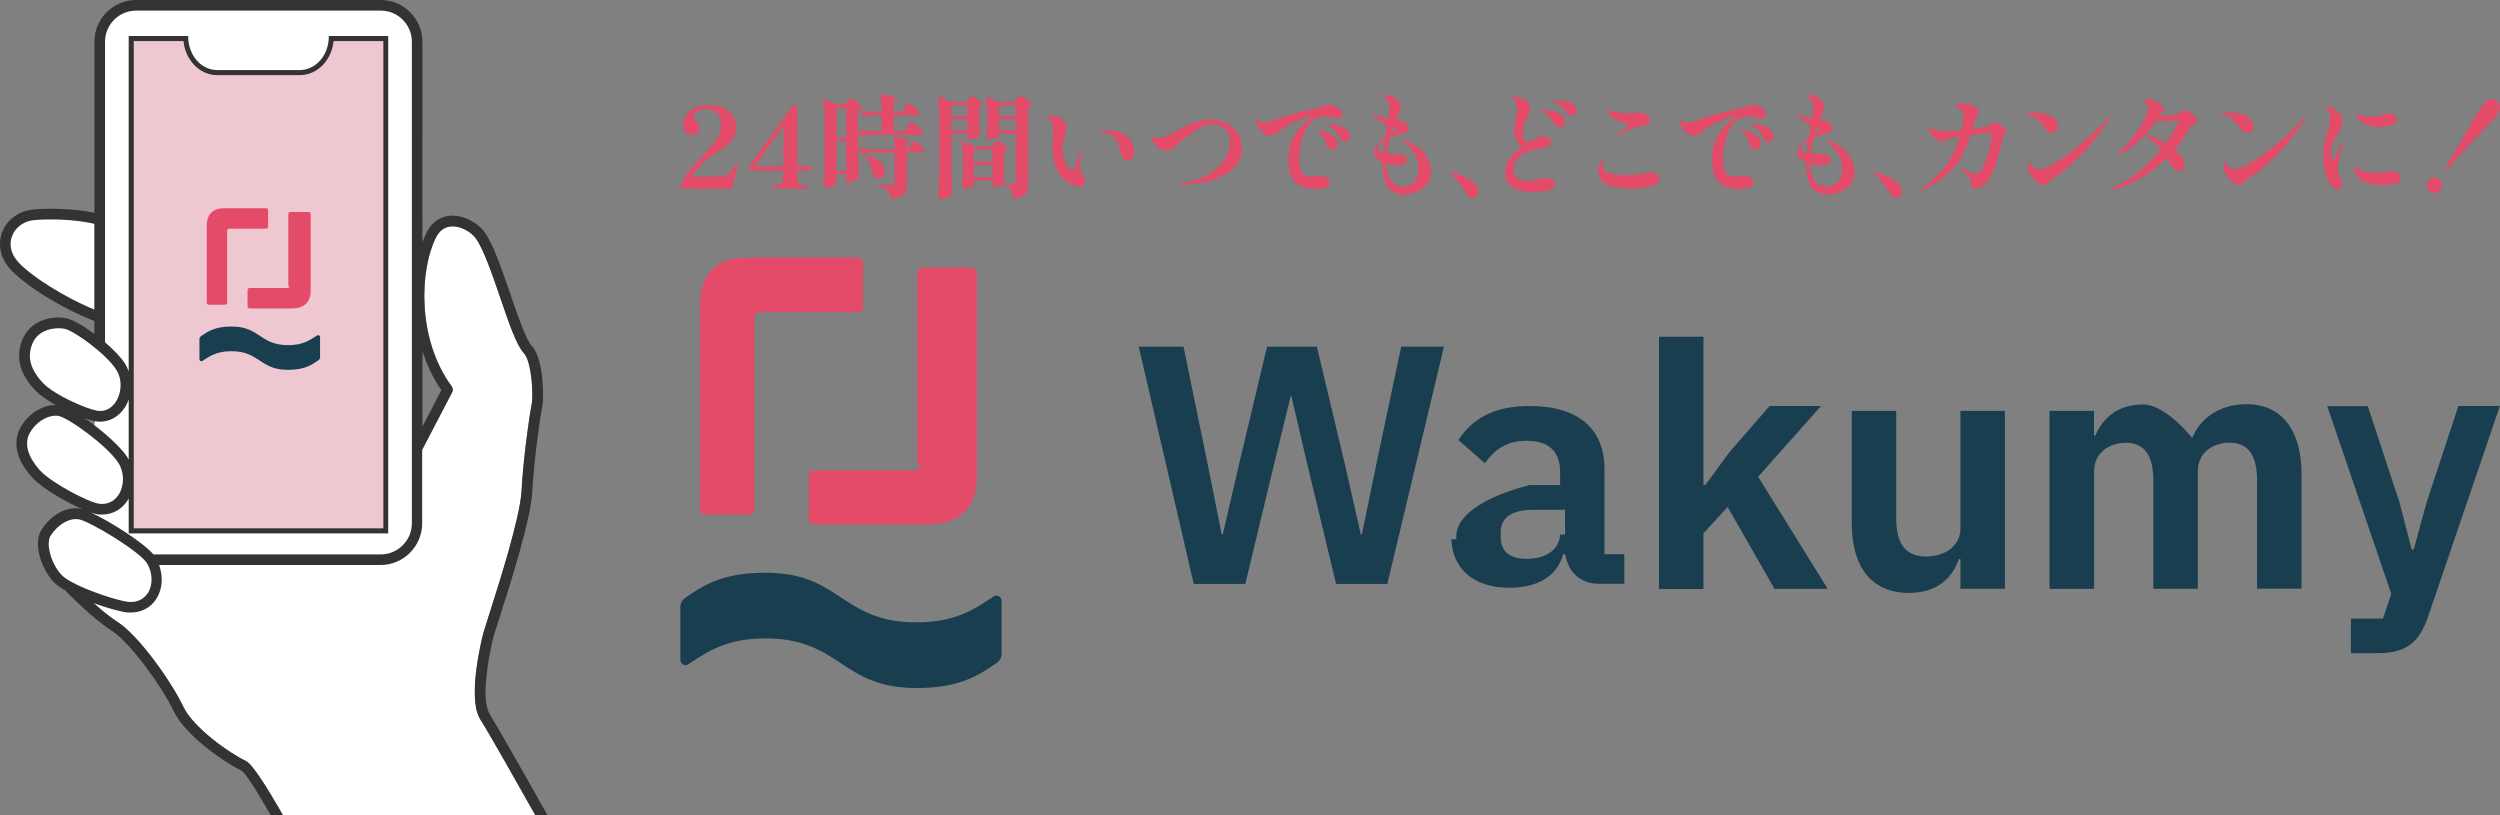 <?xml version="1.0" encoding="UTF-8"?><svg id="b" xmlns="http://www.w3.org/2000/svg" viewBox="0 0 247.29 80.66"><rect x="0" y="0" width="247.29" height="80.66" fill="#808080" stroke="none"/><g id="c"><path d="M118.08,57.76l-5.44-23.47h4.43l2.33,11.34,1.45,7.24h.1l1.68-7.24,2.7-11.34h4.93l2.7,11.34,1.65,7.24h.1l1.49-7.24,2.4-11.34h4.23l-5.6,23.47h-5.07l-2.98-12.4-1.44-6.18h-.07l-1.51,6.18-2.98,12.4h-5.1Z" style="fill:#193e4f;"/><path d="M164.1,33.31h4.4v14.67h.18l2.36-3.22,4-4.6h5.09l-6.22,7,6.88,11.09h-5.26l-4.64-8.1-2.39,2.6v5.51h-4.4v-25.43h0v.49Z" style="fill:#193e4f;"/><path d="M193.93,55.31h-.17c-.61,1.76-2.04,3.34-4.94,3.34-3.63,0-5.65-2.49-5.65-6.88v-11.13h4.4v10.67c0,2.42.9,3.74,2.94,3.74,1.71,0,3.41-.91,3.41-2.8v-11.61h4.4v17.6h-4.4v-2.94h0s0,0,0,0Z" style="fill:#193e4f;"/><path d="M144.05,53.24c-.2-3.61,7.29-5.26,7.29-5.26h2.98v-1.28c0-1.95-1-3.1-3.34-3.1-2.07,0-3.24,1.01-4.1,2.22l-2.62-2.29c1.31-2.02,3.41-3.37,7.02-3.37,4.86,0,7.43,2.26,7.43,6.26v8.4h1.96v2.93h-2.47c-1.91,0-3.09-1.18-3.37-2.93h-.21c-.58,2.19-2.57,3.32-5.29,3.32-3.69,0-5.77-1.99-5.77-5.03v.23h.49v-.11ZM154.81,52.77v-2.34h-3.13c-2.16,0-3.23.77-3.23,2.16v.57c0,1.41.94,2.12,2.55,2.12,1.84,0,3.32-.87,3.32-2.53v.13h.49v-.1Z" style="fill:#193e4f;"/><path d="M243.18,40.16h4.1l-7.1,20.82c-.87,2.55-2.13,3.63-5.03,3.63h-2.61v-3.42h3.18l.81-2.47-6.33-18.55h4.01l3.16,9.59,1.18,4.59h.21l1.25-4.59,3.16-9.59h0Z" style="fill:#193e4f;"/><path d="M202.73,58.25v-17.61h4.4v2.44h.14c.67-1.59,2.08-3.07,4.7-3.07,2.39,0,5.07,3.56,5.07,3.56h-.28c.64-1.98,2.63-3.59,5.45-3.59,3.48,0,5.45,2.53,5.45,6.97v11.28h-4.4v-10.67c0-2.53-.87-3.77-2.72-3.77-1.62,0-3.14.94-3.14,2.83v11.62h-4.4v-10.67c0-2.53-.87-3.77-2.72-3.77-1.59,0-3.14.94-3.14,2.83v11.62h-4.4Z" style="fill:#193e4f;"/><path d="M91.25,45.84c-.08.29-.61.67-.61.67h-10.11c-.29,0-.53.23-.53.5v4.37c0,.28.24.5.53.5h11.09c3.36,0,5-1.7,5-4.69v-20.23c0-.29-.26-.51-.58-.51h-4.73c-.31,0-.56.22-.56.49v19.07h.49v-.18Z" style="fill:#e34b68;"/><path d="M84.85,25.49h-11.02c-3.08,0-4.59,1.7-4.59,4.69v20.22c0,.28.23.51.53.51h4.32c.29,0,.53-.23.53-.51v-19.03c0-.28.23-.5.52-.5h9.71c.29,0,.52-.22.52-.5v-4.37c0-.28-.23-.5-.52-.5h0Z" style="fill:#e34b68;"/><path d="M88.75,67.94c-5.64-.74-6.27-4.8-13.06-4.79-3.83,0-5.7,1.3-7.61,2.56-.34.22-.78-.02-.78-.42v-5.29c0-.33.17-.64.44-.84,2-1.4,3.91-2.5,7.97-2.51.7,0,1.33.05,1.91.12,5.64.74,6.27,4.8,13.06,4.79,3.83,0,5.7-1.3,7.61-2.56.34-.22.78.02.78.42v5.29c0,.33-.17.64-.44.84-2,1.4-3.91,2.5-7.97,2.51-.7,0-1.33-.05-1.91-.12Z" style="fill:#193e4f;"/><path d="M72.4,18.66h-5.02l-.09-.2c.14-.4.34-.79.6-1.17.26-.38.53-.72.8-1.02.27-.3.62-.68,1.06-1.14.4-.42.7-.77.91-1.04.21-.27.37-.54.49-.82.11-.28.17-.59.17-.93,0-.48-.13-.86-.38-1.14-.25-.28-.62-.42-1.09-.42-.34,0-.63.07-.87.22-.24.14-.35.34-.35.58,0,.1.02.19.07.25s.11.14.2.23c.1.1.17.18.22.26.05.08.07.18.07.3,0,.23-.08.41-.23.54-.15.13-.34.2-.57.2-.12,0-.24-.04-.37-.12-.13-.08-.24-.2-.32-.35-.08-.15-.13-.33-.13-.54,0-.32.1-.63.31-.94.21-.31.5-.56.89-.75.38-.2.83-.29,1.33-.29.56,0,1.05.1,1.46.29.41.19.72.45.93.79.21.33.32.71.32,1.13,0,.39-.08.73-.24,1.02-.16.29-.37.53-.62.74-.25.2-.59.45-1.02.74-.31.21-.55.37-.71.49-.7.5-1.31,1.13-1.83,1.92h1.66c.6,0,1.06-.03,1.38-.09.32-.06.58-.18.77-.35.19-.17.37-.43.54-.79,0-.04.03-.06.08-.06.01,0,.04,0,.07.02.04.01.07.03.08.04s.03.03.03.05c0,.02,0,.04-.02.08-.06.25-.25,1-.57,2.26Z" style="fill:#e34b68;"/><path d="M80.28,16.86h-1.41v.76c0,.51.29.76.85.76h.13c.05,0,.08.04.08.13,0,.1-.03.14-.08.14h-3.37c-.05,0-.08-.05-.08-.14,0-.09.03-.13.08-.13h.13c.56,0,.85-.25.85-.76v-.76h-3.35v-.41l4.3-6.05.45.1v5.95s1.4,0,1.4,0v.41ZM77.51,12.42l-2.85,4.02h2.83l.02-4.02Z" style="fill:#e34b68;"/><path d="M84.87,12.92v2.08c.01.92.04,1.78.09,2.6-.06.08-.21.17-.44.27-.23.1-.45.15-.64.15-.15,0-.22-.07-.22-.22l.05-.29v-.27h-.98v.31c0,.07.01.15.01.25l.03.31c-.03.09-.14.18-.32.28-.18.1-.4.15-.67.15-.1,0-.18-.02-.24-.07-.06-.04-.09-.1-.09-.15.03-.44.06-.86.08-1.27.02-.41.04-.95.04-1.61v-3.39c0-.93-.05-1.69-.15-2.27l1.44.57h.72l.26-.32s.07-.09.12-.15.09-.11.13-.14.06-.04.09-.04c.05,0,.16.07.34.21.18.14.36.28.52.43.16.15.24.25.24.3-.07.1-.21.18-.43.24v2.01c.41.04.89.07,1.46.09h.88v-1.62h-.65c-.37,0-.75.06-1.15.16l-.29-.55c.39.04.87.07,1.42.09h.68c0-.72-.04-1.32-.11-1.78.61.13,1.02.24,1.25.32.23.08.34.14.34.19,0,.03-.03.06-.08.1l-.19.12v1.05h.81l.29-.43c.04-.05.08-.12.14-.2.06-.08.1-.14.13-.18s.07-.06.09-.06c.04,0,.16.07.34.22.18.15.35.3.52.47.16.16.24.27.24.32-.03.12-.13.18-.29.18h-2.27v1.62h1.08l.3-.45c.04-.05.08-.12.14-.21.06-.09.11-.15.14-.19s.07-.06.1-.06c.05,0,.16.08.36.23.19.15.37.32.54.49.17.17.26.28.26.33-.03.12-.13.18-.29.18h-4.25c-.52,0-1.08.06-1.66.16l-.28-.53ZM82.73,13.6h.98v-2.91h-.98v2.91ZM82.73,16.95h.98v-3.04h-.98v3.04ZM90.73,14.15c.17.13.32.27.47.42s.22.25.22.3c-.02.12-.12.18-.29.18h-1.42v3.13c0,.33-.04.58-.12.78s-.23.35-.47.47c-.23.12-.58.2-1.05.24-.02-.21-.04-.38-.09-.52-.04-.14-.11-.25-.19-.34-.1-.1-.22-.19-.37-.25-.15-.07-.35-.12-.62-.17v-.14c.81.04,1.29.07,1.44.07.09,0,.15-.01.19-.04.04-.03.06-.08.06-.14v-3.06h-1.68c-.52,0-1.08.06-1.66.15l-.28-.55c.41.04.9.07,1.47.09h2.15c0-.54-.03-.98-.08-1.32,1.01.23,1.52.4,1.52.5,0,.04-.02.07-.07.09l-.17.1v.63h.14l.24-.39s.07-.1.12-.18c.05-.07.09-.13.12-.17s.06-.06.09-.06c.04,0,.15.07.32.2ZM87.34,17.42c-.12.13-.27.2-.45.2-.19,0-.38-.08-.55-.23-.02-.31-.1-.64-.24-.99-.14-.35-.31-.67-.51-.95l.1-.07c.64.15,1.1.38,1.4.66.29.29.44.58.44.88,0,.2-.06.37-.18.5Z" style="fill:#e34b68;"/><path d="M95.81,9.79s.09-.1.16-.18c.07-.08.12-.12.17-.12s.16.06.34.19c.18.13.35.26.51.4.15.14.23.24.23.29-.03.04-.08.09-.14.13s-.14.07-.23.08v.96c.01.78.04,1.41.07,1.87-.04.07-.17.14-.4.23-.23.08-.44.13-.61.13-.16,0-.23-.07-.23-.22l.04-.18v-.21h-1.61v3.34c.01.92.04,1.78.09,2.61-.05.13-.18.25-.39.37-.21.12-.44.18-.7.18-.1,0-.17-.02-.23-.07-.06-.04-.09-.1-.09-.15.03-.44.06-.86.08-1.27.02-.41.04-.95.04-1.61v-4.8c0-.93-.05-1.69-.14-2.27l1.4.62h1.45l.23-.3ZM95.69,11.47v-1.05h-1.61v1.05h1.61ZM94.08,11.77v1.09h1.61v-1.09h-1.61ZM98.31,14.2s.07-.08.12-.14.09-.1.12-.13.06-.04.09-.04c.04,0,.16.06.34.19.18.13.35.26.5.4.15.14.23.24.23.29-.09.1-.22.17-.4.2v3.18c.53.04.85.07.95.07.08,0,.14-.02.17-.06s.04-.1.04-.17v-4.81h-1.66v.21s-.05.09-.15.15c-.1.06-.23.12-.39.17s-.31.07-.45.07c-.07,0-.13-.02-.17-.07s-.06-.1-.06-.16c.03-.31.05-.7.07-1.16v-.7c0-.85-.04-1.56-.13-2.14l1.33.55h1.51l.25-.34s.08-.09.12-.14.08-.1.12-.14.08-.06.11-.06c.04,0,.16.07.36.22.2.14.38.3.55.45.17.16.26.26.26.32-.1.12-.25.19-.44.22v7.5c0,.33-.03.6-.1.79-.07.2-.22.36-.43.48-.22.13-.55.21-.98.24-.02-.44-.09-.75-.2-.92-.08-.1-.18-.19-.3-.25-.12-.07-.29-.12-.51-.17v-.03c-.1.06-.23.11-.38.15-.15.04-.29.07-.4.07h-.2v-.64h-1.84v.42s-.05.08-.15.14c-.1.06-.22.11-.37.16-.15.04-.29.07-.44.07-.07,0-.13-.02-.17-.07-.04-.04-.06-.1-.06-.16.03-.34.06-.8.08-1.39v-.81c0-.93-.05-1.69-.14-2.27l1.31.55h1.7l.24-.3ZM98.16,15.98v-1.19h-1.84v1.19h1.84ZM96.32,16.3v1.23h1.84v-1.23h-1.84ZM100.47,11.47v-1.05h-1.66v1.05h1.66ZM98.81,11.77v1.09h1.66v-1.09h-1.66Z" style="fill:#e34b68;"/><path d="M106.07,18.31c-.27-.13-.55-.32-.84-.57-.75-.65-1.12-1.74-1.12-3.27,0-.19.01-.46.04-.8.03-.33.04-.56.04-.7,0-.67-.16-1.11-.48-1.32-.1-.07-.14-.11-.14-.13,0-.03.04-.05.12-.07.08-.01.17-.02.27-.02.42,0,.78.11,1.08.33.3.22.45.51.45.88,0,.09-.02.21-.05.35-.03.15-.07.3-.11.45-.07.28-.13.53-.17.75-.04.22-.06.43-.06.65,0,.31.05.62.15.93.1.31.23.56.39.75.15.2.31.29.47.29.11,0,.18-.07.21-.2.22-.75.39-1.25.51-1.51.03-.07.06-.12.09-.17.03-.05.06-.07.08-.07s.03.02.03.07c0,.07-.02.16-.05.24-.1.44-.15.8-.15,1.1s.04.54.13.73l.16.32c.08.16.14.27.17.35.03.08.04.17.04.28,0,.16-.05.29-.16.39s-.24.15-.4.15c-.2,0-.44-.07-.71-.2ZM111.12,15.69c-.12-.12-.21-.29-.27-.52-.03-.1-.05-.18-.06-.24-.1-.43-.21-.76-.32-1.01-.11-.24-.29-.43-.52-.55-.21-.1-.45-.15-.74-.15h-.32c-.06.01-.09,0-.09-.03,0-.04.04-.08.13-.1.27-.12.59-.18.95-.18.52,0,1.02.17,1.47.5.3.21.51.47.65.77.14.3.21.57.21.8,0,.26-.07.47-.22.64s-.3.25-.46.25-.3-.06-.43-.18Z" style="fill:#e34b68;"/><path d="M116.78,18.18c0-.07.05-.1.15-.11.89-.1,1.69-.34,2.42-.74.73-.4,1.3-.89,1.71-1.48.41-.59.62-1.19.62-1.81,0-.37-.08-.69-.23-.95-.15-.26-.35-.46-.6-.59-.25-.13-.51-.2-.79-.2-.61,0-1.23.22-1.88.66s-1.18.87-1.6,1.27c-.2.18-.4.33-.6.47-.2.13-.4.2-.6.2-.5,0-.96-.33-1.41-.99-.09-.13-.13-.21-.13-.25,0-.06.04-.09.11-.09.05,0,.15.01.3.04.15.03.29.04.42.04.21,0,.44-.05.68-.16.24-.11.55-.27.93-.49.44-.24.81-.44,1.12-.59.31-.15.67-.28,1.09-.39.41-.11.85-.17,1.31-.17.56,0,1.08.12,1.55.35s.84.57,1.11,1c.27.43.41.93.41,1.49,0,.43-.14.9-.42,1.41-.28.51-.86.98-1.74,1.41-.88.43-2.14.68-3.78.75-.1,0-.15-.03-.15-.08Z" style="fill:#e34b68;"/><path d="M132.1,10.51c.19.08.35.19.47.33.13.13.19.27.19.42,0,.13-.04.24-.13.33s-.2.13-.33.13c-.08,0-.23-.02-.45-.07-.11-.02-.23-.04-.37-.07-.14-.02-.28-.03-.43-.03-.21,0-.48.04-.81.12-.33.1-.63.38-.89.83-.26.45-.47.97-.62,1.55s-.22,1.1-.22,1.56.04.84.11,1.1c.07.26.2.45.38.57.18.11.43.17.75.17l.28-.02c.33-.02.52-.03.55-.03.32,0,.56.06.73.19.17.13.25.28.25.47,0,.42-.48.63-1.43.63s-1.62-.24-2.04-.71c-.43-.47-.64-1.2-.64-2.18s.23-1.8.68-2.53c.45-.73,1.03-1.32,1.74-1.75h-.15c-.27.01-.65.11-1.12.3-.47.18-.96.43-1.46.73-.18.11-.36.23-.51.37-.21.16-.38.28-.53.36-.15.08-.32.12-.52.12s-.38-.07-.57-.21-.34-.3-.48-.5-.22-.37-.25-.53c-.01-.09-.02-.14-.02-.15,0-.03,0-.05.02-.07s.03-.03.06-.03c.04,0,.08.02.14.06.15.1.33.16.53.16.07,0,.14,0,.23-.02.11-.02.42-.12.93-.29.72-.24,1.39-.45,2.01-.63.61-.18,1.18-.31,1.7-.39.18-.02.35-.06.53-.12.17-.06.28-.09.33-.11.18-.07.34-.11.45-.14.12-.03.24-.04.36-.04.18,0,.37.04.56.13ZM131.44,14.68c-.1-.07-.18-.18-.22-.32-.1-.3-.2-.53-.28-.7-.08-.17-.22-.35-.4-.52-.03-.02-.07-.06-.13-.1s-.09-.08-.09-.11c0-.04.03-.06.08-.06.13,0,.34.05.65.15.31.1.59.25.85.46.26.21.39.47.39.78,0,.18-.05.31-.16.4-.11.09-.22.13-.35.13-.12,0-.23-.04-.33-.11ZM132.75,13.93c-.1-.07-.18-.17-.23-.29-.14-.29-.26-.5-.36-.64-.1-.14-.26-.29-.5-.46-.04-.02-.09-.06-.15-.1-.06-.04-.09-.08-.09-.1,0-.04.06-.07.17-.07.15,0,.39.04.7.11.31.07.6.21.87.39.26.19.39.44.39.75,0,.16-.05.29-.16.38-.1.09-.21.13-.33.13-.1,0-.21-.04-.31-.11Z" style="fill:#e34b68;"/><path d="M140.86,15.18c.47.55.7,1.16.7,1.81,0,.47-.13.88-.4,1.22-.27.34-.6.6-1.01.77-.41.17-.83.26-1.25.26-.69,0-1.21-.23-1.58-.7-.36-.47-.55-1.13-.55-1.99,0-.21,0-.37.01-.48-.27-.11-.48-.25-.64-.43s-.24-.37-.24-.59.11-.47.32-.74c.21-.26.47-.51.78-.75.03-.21.1-.59.21-1.15-.47-.24-.87-.54-1.22-.9,0,0-.03-.03-.07-.07-.04-.04-.06-.08-.06-.11s.02-.04.06-.04c.03,0,.08.02.16.06.37.18.79.3,1.26.37.07-.42.11-.75.11-1,0-.26-.03-.47-.1-.64-.07-.15-.15-.27-.25-.35s-.16-.15-.19-.18c-.02-.02-.03-.04-.03-.07,0-.05.07-.08.2-.08s.29.03.47.08c.18.05.33.12.47.21.35.24.52.53.52.88,0,.23-.07.49-.2.78l-.23.48c.24.04.45.08.63.14.2.07.34.17.43.3.08.13.13.26.13.41,0,.18-.05.31-.15.39-.1.09-.26.14-.47.17-.38.04-.77.16-1.17.34-.15.63-.25,1.18-.3,1.64.04,0,.09.01.17.01.11,0,.23,0,.37,0,.14,0,.24,0,.3,0,.07,0,.15-.01.27-.01.22,0,.42.05.59.16.17.11.25.26.25.45s-.09.32-.28.4c-.19.08-.39.13-.61.13-.38,0-.75-.05-1.12-.16,0,.66.13,1.2.4,1.62.27.42.68.63,1.23.63.46,0,.83-.17,1.11-.5.28-.33.43-.76.43-1.3,0-.95-.49-1.84-1.46-2.66-.01-.01-.04-.04-.07-.06s-.05-.05-.05-.07.01-.03.05-.03c.04,0,.11.02.19.06.81.31,1.45.74,1.92,1.29ZM136.82,15.18c.05-.54.1-.98.14-1.32-.21.15-.39.3-.51.45-.13.15-.19.3-.19.44,0,.22.19.37.57.43ZM138,12.7s-.09-.04-.13-.05-.07-.02-.1-.03l-.1.32-.06.2c.16-.1.27-.17.35-.23.08-.06.12-.1.12-.14,0-.03-.02-.06-.07-.08Z" style="fill:#e34b68;"/><path d="M144.77,18.72c-.19-.31-.36-.57-.52-.78-.16-.21-.36-.41-.61-.62-.04-.04-.09-.07-.14-.11s-.08-.06-.08-.08c0-.04.04-.07.11-.07.06,0,.13.01.2.03.27.05.6.16,1,.33.4.17.75.39,1.05.65.3.26.45.55.45.85,0,.2-.06.36-.17.48-.11.12-.25.18-.39.18-.2,0-.4-.13-.59-.4-.1-.15-.2-.3-.3-.47Z" style="fill:#e34b68;"/><path d="M149.64,18.55c-.5-.3-.74-.79-.74-1.47,0-.54.14-1.01.41-1.41.27-.4.69-.8,1.25-1.19-.27-.22-.47-.46-.59-.7-.12-.25-.18-.56-.18-.93,0-.19.01-.38.04-.55.03-.17.07-.39.12-.64.04-.15.07-.31.09-.46.03-.15.04-.29.04-.4,0-.37-.1-.67-.29-.91-.04-.04-.08-.09-.14-.13-.06-.04-.08-.08-.08-.1,0-.05.07-.08.21-.08.13,0,.31.03.52.09.3.07.55.19.75.38.2.19.3.43.3.73,0,.14-.02.27-.07.39-.04.12-.11.27-.21.45-.03.04-.07.11-.11.2-.1.19-.19.4-.25.62s-.09.44-.09.64c0,.22.04.44.13.65s.2.32.32.32c.15,0,.39-.09.72-.28.16-.1.3-.17.42-.22.12-.05.23-.07.33-.07.24,0,.45.06.63.19.19.13.28.27.28.43,0,.18-.09.31-.28.39-.18.07-.52.15-1,.23-.82.13-1.44.38-1.85.74-.41.36-.62.79-.62,1.29,0,.36.11.64.32.84.21.2.55.3,1,.3.16,0,.34-.01.52-.04.19-.03.36-.06.53-.1.05,0,.17-.03.36-.07.18-.04.36-.06.53-.06.27,0,.48.05.63.16.14.11.22.26.22.45,0,.3-.22.51-.67.61-.45.1-.95.15-1.51.15-.84,0-1.51-.15-2.01-.45ZM153.95,12.49c-.09-.06-.17-.14-.23-.25-.14-.25-.28-.46-.43-.63s-.32-.32-.54-.46c-.05-.03-.11-.06-.17-.1s-.09-.07-.09-.09c0-.04.09-.07.28-.07.24,0,.52.04.84.11.31.07.59.19.84.37.24.18.36.41.36.7,0,.18-.06.31-.17.39-.12.08-.24.12-.38.12-.11,0-.21-.03-.3-.09ZM155.18,11.35c-.08-.05-.15-.12-.22-.21-.22-.29-.39-.49-.51-.61-.11-.12-.26-.22-.44-.31-.08-.04-.16-.08-.24-.12-.08-.03-.12-.06-.12-.08,0-.06.2-.09.57-.09.44,0,.84.08,1.19.24.35.16.53.41.53.74,0,.16-.05.28-.15.37s-.22.14-.34.14c-.09,0-.17-.03-.26-.08Z" style="fill:#e34b68;"/><path d="M158.48,17.91c-.27-.27-.41-.6-.41-1,0-.22.03-.41.09-.57.05-.16.11-.29.18-.4.07-.1.12-.16.16-.16s.06.03.06.09c0,.03-.01.1-.03.2-.02.1-.03.19-.03.27,0,.2.07.36.2.49.13.13.35.23.64.32.36.12.83.18,1.42.18.7,0,1.38-.07,2.04-.22.16-.04.3-.06.41-.06.24,0,.46.06.66.18.2.12.29.28.29.47,0,.31-.24.54-.71.7-.22.07-.51.12-.88.17-.37.04-.77.07-1.19.07-1.43,0-2.4-.24-2.89-.73ZM159.93,13.44s.02-.08.07-.12c.08-.08.26-.23.52-.45.38-.3.57-.48.57-.53,0-.02-.02-.04-.07-.06-.04-.01-.09-.03-.13-.04s-.07-.02-.09-.03c-.09-.01-.19-.04-.3-.07-.34-.1-.62-.23-.84-.4-.22-.17-.39-.34-.5-.52-.11-.17-.17-.29-.17-.36,0-.04,0-.06.02-.06s.05.01.1.04c.09.06.17.1.24.13.14.07.36.12.64.17.29.04.59.07.92.07.12,0,.32-.01.6-.04.28-.03.48-.04.6-.04.15,0,.28.02.39.04.21.06.38.17.51.32.14.15.21.31.21.48s-.06.27-.19.34c-.13.07-.31.12-.57.14-.34.04-.72.13-1.13.27-.41.14-.81.37-1.19.67-.07.05-.13.08-.17.08s-.06-.01-.06-.04Z" style="fill:#e34b68;"/><path d="M174,10.51c.19.08.35.19.47.33.13.13.19.27.19.42,0,.13-.04.24-.13.33s-.2.13-.33.13c-.08,0-.23-.02-.45-.07-.11-.02-.23-.04-.37-.07-.14-.02-.28-.03-.43-.03-.21,0-.48.04-.81.12-.33.1-.63.38-.89.83-.26.45-.47.97-.62,1.55s-.22,1.1-.22,1.56.04.84.11,1.1c.07.26.2.45.38.57.18.11.43.17.75.17l.28-.02c.33-.02.52-.03.55-.03.32,0,.56.06.73.19.17.13.25.28.25.47,0,.42-.48.63-1.43.63s-1.62-.24-2.04-.71c-.43-.47-.64-1.2-.64-2.18s.23-1.8.68-2.53c.45-.73,1.03-1.32,1.74-1.75h-.15c-.27.01-.65.11-1.12.3-.47.18-.96.43-1.46.73-.18.11-.36.23-.51.37-.21.16-.38.28-.53.36-.15.08-.32.12-.52.12s-.38-.07-.57-.21-.34-.3-.48-.5-.22-.37-.25-.53c-.01-.09-.02-.14-.02-.15,0-.03,0-.05.02-.07s.03-.03.06-.03c.04,0,.08.02.14.06.15.1.33.16.53.16.07,0,.14,0,.23-.02.11-.02.42-.12.93-.29.72-.24,1.39-.45,2.01-.63.61-.18,1.18-.31,1.7-.39.18-.02.35-.06.53-.12.17-.06.28-.09.33-.11.18-.07.34-.11.45-.14.12-.03.24-.04.36-.04.18,0,.37.04.56.13ZM173.34,14.68c-.1-.07-.18-.18-.22-.32-.1-.3-.2-.53-.28-.7-.08-.17-.22-.35-.4-.52-.03-.02-.07-.06-.13-.1s-.09-.08-.09-.11c0-.04.03-.06.08-.06.13,0,.34.05.65.15.31.1.59.25.85.46.26.21.39.47.39.78,0,.18-.05.31-.16.4-.11.09-.22.13-.35.13-.12,0-.23-.04-.33-.11ZM174.64,13.93c-.1-.07-.18-.17-.23-.29-.14-.29-.26-.5-.36-.64-.1-.14-.26-.29-.5-.46-.04-.02-.09-.06-.15-.1-.06-.04-.09-.08-.09-.1,0-.04.06-.07.17-.07.15,0,.39.04.7.11.31.07.6.21.87.39.26.19.39.44.39.75,0,.16-.05.29-.16.38-.1.09-.21.13-.33.13-.1,0-.21-.04-.31-.11Z" style="fill:#e34b68;"/><path d="M182.76,15.18c.47.55.7,1.16.7,1.81,0,.47-.13.88-.4,1.22-.27.34-.6.6-1.01.77-.41.17-.83.26-1.25.26-.69,0-1.21-.23-1.58-.7-.36-.47-.55-1.13-.55-1.99,0-.21,0-.37.01-.48-.27-.11-.48-.25-.64-.43s-.24-.37-.24-.59.11-.47.32-.74c.21-.26.47-.51.78-.75.03-.21.1-.59.21-1.15-.47-.24-.87-.54-1.22-.9,0,0-.03-.03-.07-.07-.04-.04-.06-.08-.06-.11s.02-.04.06-.04c.03,0,.08.02.16.06.37.18.79.3,1.26.37.07-.42.11-.75.11-1,0-.26-.03-.47-.1-.64-.07-.15-.15-.27-.25-.35s-.16-.15-.19-.18c-.02-.02-.03-.04-.03-.07,0-.05.07-.08.2-.08s.29.03.47.08c.18.05.33.12.47.21.35.24.52.53.52.88,0,.23-.07.49-.2.78l-.23.48c.24.04.45.08.63.14.2.07.34.17.43.3.08.13.13.26.13.41,0,.18-.05.31-.15.39-.1.09-.26.14-.47.17-.38.04-.77.16-1.17.34-.15.63-.25,1.18-.3,1.64.04,0,.09.01.17.01.11,0,.23,0,.37,0,.14,0,.24,0,.3,0,.07,0,.15-.01.27-.01.22,0,.42.05.59.16.17.11.25.26.25.45s-.09.32-.28.4c-.19.08-.39.13-.61.13-.38,0-.75-.05-1.12-.16,0,.66.13,1.2.4,1.62.27.42.68.63,1.23.63.46,0,.83-.17,1.11-.5.28-.33.43-.76.43-1.3,0-.95-.49-1.84-1.46-2.66-.01-.01-.04-.04-.07-.06s-.05-.05-.05-.07.01-.03.05-.03c.04,0,.11.02.19.06.81.31,1.45.74,1.92,1.29ZM178.71,15.18c.05-.54.1-.98.14-1.32-.21.15-.39.3-.51.45-.13.15-.19.3-.19.44,0,.22.19.37.57.43ZM179.89,12.7s-.09-.04-.13-.05-.07-.02-.1-.03l-.1.32-.06.2c.16-.1.27-.17.35-.23.08-.06.12-.1.12-.14,0-.03-.02-.06-.07-.08Z" style="fill:#e34b68;"/><path d="M186.66,18.72c-.19-.31-.36-.57-.52-.78-.16-.21-.36-.41-.61-.62-.04-.04-.09-.07-.14-.11s-.08-.06-.08-.08c0-.04.04-.07.11-.07.06,0,.13.01.2.03.27.05.6.16,1,.33.4.17.75.39,1.05.65.3.26.45.55.45.85,0,.2-.06.36-.17.48-.11.12-.25.18-.39.18-.2,0-.4-.13-.59-.4-.1-.15-.2-.3-.3-.47Z" style="fill:#e34b68;"/><path d="M197.74,12.25c.19.12.36.25.52.4.15.14.23.25.23.3s-.03.13-.1.21-.11.14-.14.18c-.1.13-.16.26-.19.39-.14.76-.28,1.38-.42,1.85-.14.47-.32.96-.54,1.47-.23.55-.49.94-.78,1.19-.29.24-.57.37-.84.37-.13,0-.26-.04-.37-.11-.12-.07-.17-.17-.17-.29,0-.2,0-.34-.02-.42s-.05-.15-.1-.23c-.13-.16-.33-.37-.62-.62l-.18-.17c-.07-.07-.1-.11-.1-.14s.01-.04.04-.04c.01,0,.06.02.14.04.04.03.15.1.32.2.17.1.34.19.52.27.18.07.34.11.48.11.1,0,.21-.04.33-.12.11-.08.22-.21.3-.38.26-.5.46-.99.6-1.49.14-.5.24-.92.29-1.26.05-.34.08-.57.08-.68,0-.1-.06-.14-.17-.14-.15,0-.41.03-.76.06-.35.03-.73.08-1.14.13-.24.8-.57,1.58-1.01,2.35-.25.44-.6.88-1.05,1.3-.45.42-.93.79-1.42,1.11s-.95.57-1.35.74c-.07.02-.12.03-.15.03-.03,0-.04-.01-.04-.03s.04-.07.13-.13c.75-.55,1.39-1.13,1.93-1.73s.98-1.27,1.31-2c.21-.47.4-.96.55-1.47-.39.07-.79.17-1.2.28-.07.02-.2.07-.37.14-.1.04-.17.07-.22.07-.23,0-.44-.09-.63-.27-.19-.18-.35-.37-.47-.59s-.18-.35-.18-.41c0-.04.02-.07.06-.07.02,0,.11.03.27.09.21.07.4.13.58.17s.38.06.61.06c.52,0,1.09-.03,1.73-.09.13-.55.19-1,.19-1.34,0-.22-.04-.4-.12-.53-.08-.13-.23-.25-.45-.34-.04-.01-.08-.03-.13-.06s-.08-.04-.1-.06c-.02-.01-.03-.03-.03-.06,0-.07.08-.12.25-.17.17-.04.34-.07.5-.07.23,0,.47.04.73.11.26.07.47.17.65.29.17.12.26.25.26.37,0,.07-.04.17-.12.3-.11.16-.21.37-.3.64l-.22.76c.5-.06.94-.13,1.33-.2.13-.02.23-.06.32-.11s.18-.12.29-.2c.04-.04.09-.07.14-.1.05-.03.09-.04.13-.04.07,0,.19.06.38.18Z" style="fill:#e34b68;"/><path d="M202.57,13.02c-.12-.08-.23-.2-.33-.34-.2-.33-.45-.63-.75-.88-.3-.25-.61-.4-.93-.45-.13,0-.19-.03-.19-.08s.1-.08.3-.1c.2-.02.41-.03.6-.03.33,0,.66.03.97.1.31.07.57.17.77.31.15.11.28.25.38.42.1.17.15.33.15.49,0,.18-.06.35-.17.48-.11.14-.26.21-.44.21-.13,0-.25-.04-.37-.12ZM200.63,16.55c0-.15.01-.27.03-.37.02-.1.05-.15.08-.15s.07.05.12.14c.05.09.12.19.21.28.07.08.17.15.29.22s.24.09.38.09c.26,0,.73-.19,1.41-.58.68-.38,1.49-.96,2.44-1.72.95-.76,1.92-1.68,2.91-2.74.07-.08.12-.12.15-.12.03,0,.05.01.05.04s-.01.07-.04.12c-.03.05-.04.08-.05.09-.83,1.27-1.72,2.4-2.68,3.4-.96.99-1.85,1.76-2.67,2.29-.02,0-.08.05-.2.12-.08.05-.16.11-.23.17s-.16.14-.24.23c-.13.15-.27.22-.42.22-.19,0-.38-.07-.59-.21-.21-.14-.39-.31-.55-.52-.16-.2-.27-.39-.32-.57-.04-.16-.06-.31-.06-.43Z" style="fill:#e34b68;"/><path d="M216.61,11.09c.19.13.37.27.52.42.15.15.23.27.23.35s-.02.14-.06.18-.1.08-.2.14c-.11.07-.21.14-.29.21s-.16.17-.24.3c-.44.76-.93,1.47-1.46,2.12.65.52.98.99.98,1.43,0,.21-.06.38-.18.5-.12.13-.26.19-.41.19-.24,0-.47-.17-.68-.52-.16-.27-.31-.53-.47-.78-1.44,1.46-3.18,2.49-5.21,3.09-.09.03-.16.04-.21.04s-.08-.02-.08-.06.07-.09.22-.15c1.75-.84,3.31-2.09,4.68-3.77-.17-.2-.38-.41-.62-.63-.24-.22-.5-.46-.78-.71-.04-.04-.07-.07-.07-.09,0-.03.02-.04.06-.04s.08,0,.12.02c.61.24,1.2.52,1.75.85.38-.52.7-1.01.94-1.45.24-.44.36-.7.36-.79,0-.06-.03-.09-.1-.09-.05,0-.2.04-.44.08-.24.05-.51.07-.81.07-.32,0-.59-.03-.8-.09-.47.67-1.07,1.34-1.78,2-.71.66-1.37,1.12-1.96,1.37-.03.02-.07.03-.11.03s-.07-.01-.07-.04c0-.04.05-.1.14-.18.4-.35.81-.78,1.23-1.3.42-.52.78-1.05,1.09-1.58.3-.53.49-.98.57-1.34.01-.12.02-.21.02-.27,0-.28-.1-.43-.29-.45-.03,0-.08,0-.17,0-.08,0-.12-.02-.12-.06,0-.06.08-.12.23-.19.15-.07.28-.1.39-.1.16,0,.37.06.62.18.25.12.46.25.64.41.18.15.27.28.27.39,0,.06-.04.13-.11.22s-.12.15-.14.18c-.03.07-.09.17-.18.32.04,0,.09.01.17.01.27,0,.59-.03.95-.1.36-.07.63-.14.8-.21.08-.03.18-.09.3-.18.05-.04.1-.07.15-.1s.1-.04.15-.04c.1,0,.24.06.43.19Z" style="fill:#e34b68;"/><path d="M221.92,13.02c-.12-.08-.23-.2-.33-.34-.2-.33-.45-.63-.75-.88-.3-.25-.61-.4-.93-.45-.13,0-.19-.03-.19-.08s.1-.08.3-.1c.2-.02.41-.03.6-.03.33,0,.66.03.97.1.31.07.57.17.77.31.15.11.28.25.38.42.1.17.15.33.15.49,0,.18-.06.35-.17.48-.11.14-.26.21-.44.21-.13,0-.25-.04-.37-.12ZM219.99,16.55c0-.15.01-.27.03-.37.02-.1.05-.15.08-.15s.07.05.12.14c.05.09.12.19.21.28.07.08.17.15.29.22s.24.09.38.09c.26,0,.73-.19,1.41-.58.68-.38,1.49-.96,2.44-1.72.95-.76,1.92-1.68,2.91-2.74.07-.08.12-.12.15-.12.03,0,.05.01.05.04s-.01.07-.04.12c-.03.05-.04.08-.05.09-.83,1.27-1.72,2.4-2.68,3.4-.96.99-1.85,1.76-2.67,2.29-.02,0-.08.05-.2.12-.08.05-.16.11-.23.17s-.16.14-.24.23c-.13.15-.27.22-.42.22-.19,0-.38-.07-.59-.21-.21-.14-.39-.31-.55-.52-.16-.2-.27-.39-.32-.57-.04-.16-.06-.31-.06-.43Z" style="fill:#e34b68;"/><path d="M230.73,18.48c-.18-.17-.32-.37-.43-.6-.32-.71-.48-1.52-.48-2.44,0-.48.04-.9.11-1.25.07-.35.17-.74.3-1.18.1-.28.17-.52.21-.73.04-.2.07-.41.07-.63,0-.19-.03-.38-.09-.56-.06-.18-.15-.32-.28-.43-.02-.02-.05-.05-.09-.08-.04-.03-.06-.06-.06-.08,0-.01,0-.03.03-.03s.04-.01.06-.01.08.01.19.04c.4.11.73.29,1,.55.27.25.41.6.41,1.03,0,.23-.05.44-.13.62-.09.18-.22.41-.4.69-.13.18-.23.35-.3.48-.08.14-.14.28-.18.44-.08.29-.12.55-.12.79,0,.17.02.33.07.47.05.14.11.22.17.22.03,0,.06-.02.09-.06s.06-.09.1-.16c.12-.23.25-.48.38-.76.14-.28.24-.49.32-.65.02-.04.04-.08.07-.11s.04-.04.06-.04c.02,0,.03.01.03.04s-.01.07-.03.13c-.13.38-.26.81-.39,1.29-.13.47-.19.85-.19,1.13,0,.21.02.39.07.55.04.16.11.34.2.55.04.1.08.21.12.32.03.11.05.2.05.29,0,.13-.04.24-.12.31s-.18.11-.3.11c-.16,0-.32-.08-.51-.25ZM233.84,17.98c-.44-.23-.75-.62-.94-1.16-.06-.19-.09-.31-.09-.37,0-.04.01-.07.04-.07s.06.02.1.06.07.07.09.09c.15.13.3.23.45.3.15.08.36.14.6.19.21.04.46.07.73.07s.68-.03,1.2-.09c.31-.04.52-.06.62-.06.27,0,.47.06.61.19.15.13.22.28.22.47,0,.3-.18.5-.55.58-.37.09-.83.13-1.4.13-.7,0-1.26-.12-1.7-.35ZM233.97,12.29c-.22-.1-.39-.22-.53-.38-.14-.15-.25-.31-.32-.45-.03-.07-.04-.12-.04-.17,0-.04.01-.06.03-.06.01,0,.05.02.11.06s.11.07.15.09c.3.12.62.18.95.18.19,0,.44-.03.73-.08.29-.05.56-.11.8-.19.13-.04.26-.06.41-.06.24,0,.44.05.59.15.15.1.23.25.23.44,0,.27-.19.45-.57.57-.38.11-.78.17-1.21.17-.52,0-.96-.09-1.33-.28Z" style="fill:#e34b68;"/><path d="M240.28,18.86c-.15-.14-.22-.32-.22-.53s.07-.38.22-.53c.14-.14.32-.22.53-.22s.38.07.53.22c.15.14.22.32.22.53s-.07.38-.22.53c-.14.14-.32.22-.53.22s-.38-.07-.53-.22ZM241.91,16.6c0-.07.02-.13.07-.18.55-.86,1.2-1.97,1.97-3.33.41-.72.74-1.29.99-1.71.25-.41.49-.78.72-1.1.12-.16.25-.28.4-.36.15-.08.29-.12.44-.12.22,0,.4.08.55.23.16.15.23.34.23.57s-.08.47-.26.71c-.17.23-.39.49-.65.78-.26.29-.66.71-1.18,1.25-.63.65-1.17,1.23-1.63,1.73-.46.5-.9,1.02-1.32,1.54-.07.07-.14.11-.2.11-.09,0-.13-.04-.13-.13Z" style="fill:#e34b68;"/><path d="M47.53,71.15c-1.39-2.16.28-8.5.3-8.56.08-.28.28-.91.55-1.76,1-3.15,3.09-9.69,3.23-12.34.14-2.8.7-7.02,1.01-8.59.16-.82,0-4.15-.79-4.99-.71-.76-1.46-2.93-2.32-5.44-.77-2.26-1.65-4.82-2.42-5.9-.45-.63-1.53-1.27-2.46-1.19-.64.05-1.14.42-1.49,1.09-1.59,3.14-1.93,10.01,1.56,14.75.12.16.14.38.04.56l-3.02,5.8c-.09.18-.28.28-.47.28V4.13c0-1.99-1.62-3.6-3.6-3.6H13.47c-1.99,0-3.6,1.62-3.6,3.6v17.59h0c-2.21-.61-5.2-.6-6.52-.47-2.51.23-3.76,2.95-1.99,4.96,1.51,1.71,5.48,4.08,8.5,5.18h0v2.74c-1.27-1.07-2.74-2.02-3.46-2.14-1.21-.2-2.98.17-3.66,1.74-.79,1.81,0,3.34,1.16,4.55,1.16,1.21,5.59,2.86,5.59,2.86l-.25,1.51c-1.34-1.05-2.74-1.92-3.38-2.03-1.21-.2-2.69.68-3.39,1.98-.81,1.52.07,3.2,1.22,4.41.79.82,2.78,2.03,4.37,2.75l-.18,1.08s-2.52.6-3.32,1.85c-.68,1.05,0,3.34,1.16,4.55.45.47,1.43.99,2.52,1.45.9.87,2.24,2.09,3.39,2.83,2.11,1.34,5.35,5.94,6.51,8.38.99,2.08,4.56,4.61,6.2,5.38.62.29,2.05,2.53,3.68,5.39h24.97c-1.59-2.83-4.67-8.28-5.46-9.51Z" style="fill:#fff;"/><path d="M38.15,52.51H12.98V3.81h5.4c.08,1.87,1.44,3.37,3.11,3.37h8.17c1.66,0,3.03-1.5,3.11-3.37h5.4v48.7Z" style="fill:#efc7d0;"/><path d="M28.71,28.24c-.03.11-.23.25-.23.25h-3.79c-.11,0-.2.09-.2.19v1.64c0,.11.09.19.2.19h4.16c1.26,0,1.88-.64,1.88-1.76v-7.59c0-.11-.1-.19-.22-.19h-1.78c-.12,0-.21.08-.21.18v7.16h.18v-.07Z" style="fill:#e34b68;"/><path d="M26.31,20.6h-4.14c-1.16,0-1.72.64-1.72,1.76v7.59c0,.11.09.19.2.19h1.62c.11,0,.2-.09.2-.19v-7.14c0-.11.09-.19.2-.19h3.65c.11,0,.2-.08.2-.19v-1.64c0-.11-.09-.19-.2-.19h0Z" style="fill:#e34b68;"/><path d="M27.78,36.54c-2.12-.28-2.35-1.8-4.9-1.8-1.44,0-2.14.49-2.86.96-.13.08-.29,0-.29-.16v-1.99c0-.12.06-.24.17-.31.75-.53,1.47-.94,2.99-.94.26,0,.5.02.72.04,2.12.28,2.35,1.8,4.9,1.8,1.44,0,2.14-.49,2.86-.96.13-.08.29,0,.29.16v1.99c0,.12-.06.24-.17.31-.75.53-1.47.94-2.99.94-.26,0-.5-.02-.72-.04Z" style="fill:#193e4f;"/><path d="M48.42,70.58c-.88-1.37-.07-5.87.43-7.71.07-.27.27-.88.54-1.71,1.1-3.43,3.13-9.82,3.27-12.6.14-2.75.69-6.9.99-8.44.17-.85.12-4.68-1.06-5.92-.56-.59-1.37-2.96-2.09-5.06-.84-2.44-1.7-4.96-2.56-6.17-.62-.87-2.02-1.73-3.4-1.63-.71.05-1.7.39-2.35,1.67-.15.29-.28.63-.41.98V4.13c0-2.28-1.85-4.13-4.13-4.13H13.47c-2.28,0-4.13,1.85-4.13,4.13v16.92c-2.11-.45-4.7-.46-6.04-.33-1.4.13-2.58.97-3.07,2.2-.48,1.21-.21,2.57.73,3.64,1.47,1.66,5.23,3.98,8.37,5.19v1.28c-1.1-.82-2.2-1.46-2.85-1.57-1.51-.25-3.46.29-4.23,2.05-.75,1.74-.33,3.46,1.26,5.12.45.47,1.19.97,2.01,1.43-1.34-.01-2.79.9-3.52,2.28-.8,1.49-.32,3.33,1.31,5.02.89.93,3.12,2.26,4.82,2.99-.06-.02-.12-.04-.17-.04-1.38-.23-2.88.59-3.85,2.08-.86,1.32-.05,3.88,1.22,5.2.26.27.66.55,1.14.82.35.37,2.67,2.76,4.59,3.98,1.86,1.19,5.04,5.66,6.12,7.95,1.18,2.5,5.22,5.18,6.69,5.88.41.24,1.5,1.95,2.92,4.44h1.21c-1.63-2.85-3.05-5.09-3.68-5.39-1.64-.77-5.21-3.3-6.2-5.38-1.16-2.45-4.4-7.04-6.51-8.38-.76-.48-1.6-1.18-2.35-1.85,1.4.51,2.76.87,3.37.92.1,0,.2.01.29.01,1.08,0,2.01-.49,2.56-1.38.6-.95.67-2.19.26-3.32h21.89c2.28,0,4.13-1.85,4.13-4.13v-7.28l2.96-5.68c.09-.18.08-.39-.04-.56-3.5-4.74-3.16-11.61-1.56-14.75.34-.68.84-1.04,1.49-1.09.94-.08,2.01.56,2.46,1.19.77,1.08,1.65,3.64,2.42,5.9.86,2.51,1.6,4.68,2.32,5.44.79.84.95,4.18.79,4.99-.31,1.56-.87,5.79-1.01,8.59-.13,2.64-2.22,9.19-3.23,12.34-.27.85-.47,1.48-.55,1.76-.02.06-1.69,6.4-.3,8.56.79,1.23,3.87,6.68,5.46,9.51h1.21c-1.48-2.64-4.91-8.73-5.78-10.08ZM1.75,25.86c-.68-.77-.88-1.7-.54-2.55.34-.86,1.18-1.45,2.18-1.54,1.33-.12,3.92-.11,5.94.37v8.48c-2.89-1.18-6.29-3.3-7.58-4.76ZM4.28,37.91c-1.29-1.34-1.63-2.64-1.05-3.97.51-1.17,1.71-1.47,2.57-1.47.2,0,.37.02.52.04,1.02.17,4.16,2.51,5.14,4,.73,1.1.51,2.45,0,3.23-.27.41-.86,1.06-1.88.88-1.07-.19-4.21-1.56-5.3-2.71ZM12.73,45.47c-.05-.09-.09-.18-.15-.27-.69-1.07-2.55-2.7-4.2-3.83.39.13.74.24,1.01.29.17.03.34.05.51.05.97,0,1.85-.5,2.44-1.39.17-.25.29-.53.39-.81v5.96ZM4.07,46.65c-.61-.64-1.95-2.29-1.14-3.8.54-1.01,1.64-1.73,2.57-1.73.09,0,.18,0,.27.02.98.16,4.85,2.96,5.93,4.63.59.91.62,2.18.08,3.09-.24.4-.79,1.06-1.88.98-1.03-.08-4.68-2.01-5.82-3.19ZM14.62,58.66c-.4.63-1.07.94-1.88.88-.9-.07-3.98-1.04-5.69-1.99-.01,0-.02-.01-.03-.02-.4-.22-.72-.44-.92-.65-1.03-1.07-1.6-3.11-1.09-3.9.73-1.12,1.85-1.77,2.79-1.61,1.06.18,6.05,3.18,6.75,4.36.56.94.59,2.12.08,2.94ZM40.74,51.76c0,1.7-1.38,3.08-3.08,3.08H15.18c-1.1-1.25-4.35-3.3-6.19-4.14.32.11.6.18.82.19.09,0,.18.01.27.01,1.09,0,2.03-.54,2.6-1.5.02-.03.03-.07.05-.1v3.46h25.67V3.56h-5.88v.24c-.08,1.76-1.34,3.13-2.87,3.13h-8.17c-1.53,0-2.78-1.38-2.86-3.13v-.24h-5.89v33.16c-.1-.28-.23-.55-.4-.81-.4-.61-1.13-1.35-1.94-2.05V4.13c0-1.7,1.38-3.08,3.08-3.08h24.19c1.7,0,3.08,1.38,3.08,3.08v47.63ZM13.23,52.26V4.06h4.92c.19,1.91,1.61,3.37,3.34,3.37h8.17c1.72,0,3.15-1.46,3.34-3.37h4.92v48.2H13.23ZM43.66,38.59l-1.87,3.6v-7.45c.43,1.35,1.04,2.66,1.87,3.85Z" style="fill:#333;"/></g></svg>